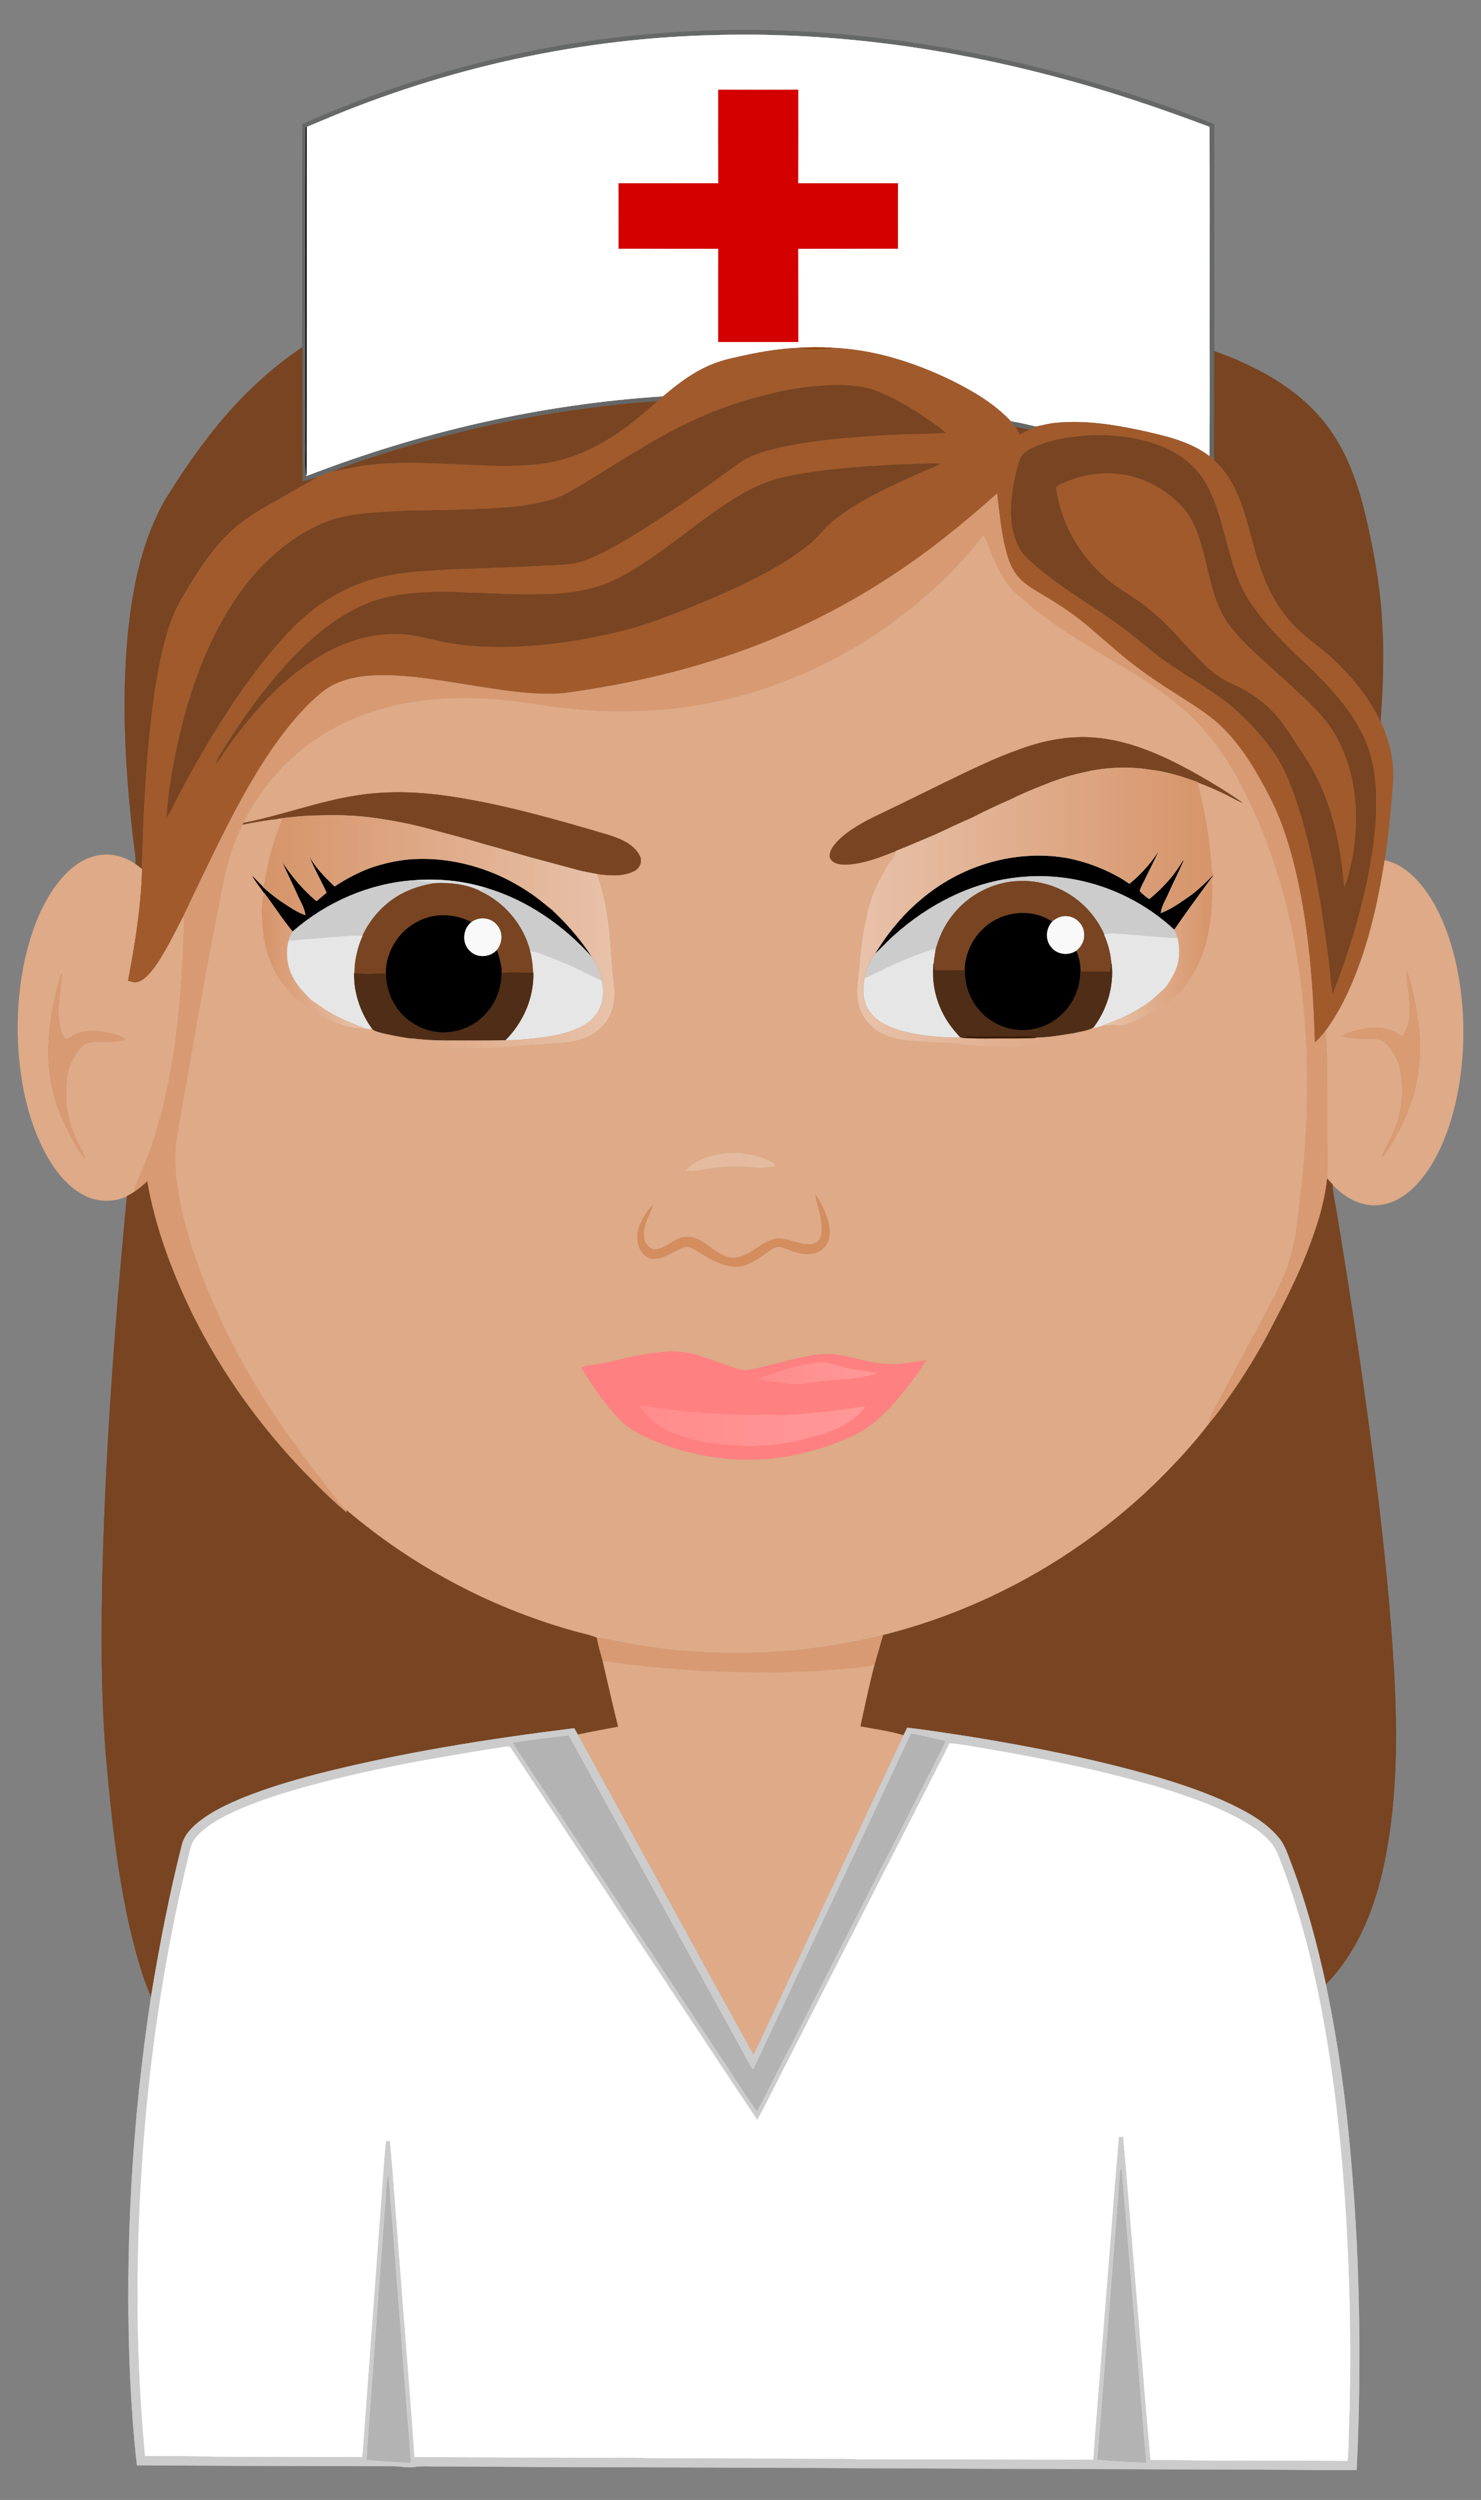 <?xml version="1.0" encoding="utf-8"?>

<!DOCTYPE svg PUBLIC "-//W3C//DTD SVG 1.1//EN" "http://www.w3.org/Graphics/SVG/1.1/DTD/svg11.dtd">
<svg version="1.1" id="Layer_1" xmlns="http://www.w3.org/2000/svg" xmlns:xlink="http://www.w3.org/1999/xlink" x="0px" y="0px"
	 viewBox="-14 -23.62 1166 1967.241" enable-background="new -14 -23.62 1166 1967.241" xml:space="preserve">
<rect x="-14" y="-23.62" width="1166" height="1967.241" fill="#808080" stroke="none"/>
<g>
	<path fill="#666767" stroke="#666767" stroke-width="0.2" d="M563.54,0h18.91c123.13,1.77,245.06,29.23,359.47,74.04
		c0.19,59.58-0.06,119.15,0.13,178.72c-0.28,28.51,0.29,57.03-0.29,85.53c-1.18-1.03-2.39-2.02-3.63-2.95
		c0.45-41.11,0.07-82.23,0.19-123.34c-0.07-45.25,0.16-90.5-0.11-135.75c-39.97-15.07-80.51-28.74-121.87-39.53
		C730.93,14.05,642.46,2,554.02,3.9C445.57,5.79,337.69,29.37,237.97,71.95c-3.5,1.53-7.06,2.92-10.59,4.39l-0.66,0.31
		c-0.29,82.78-0.03,165.57-0.11,248.35c0.26,8.38-0.66,16.82,0.63,25.14l0.03,0.8c89.78-34.82,184.77-56.56,280.91-62.75
		c-1.64,1.36-3.27,2.73-4.89,4.12c-20.91,1.01-41.72,3.61-62.46,6.44c-59.54,8.33-118.23,22.54-175.11,42.01
		c-5.71,1.9-11.37,3.93-16.91,6.26c-4.36,1.41-8.68,2.96-12.86,4.84c-3.83,1.42-7.8,2.4-11.76,3.37
		c-0.58-35.15-0.03-70.33-0.28-105.49c0.19-58.56-0.09-117.11,0.13-175.66c57.59-25.67,118-45.01,179.81-57.44
		C456.39,5.99,509.95,0.66,563.54,0z"/>
	<path fill="#FFFFFF" stroke="#FFFFFF" stroke-width="0.2" d="M237.97,71.95C337.69,29.37,445.57,5.79,554.02,3.9
		C642.46,2,730.93,14.05,816.34,36.72c41.36,10.79,81.9,24.46,121.87,39.53c0.27,45.25,0.04,90.5,0.11,135.75
		c-0.12,41.11,0.26,82.23-0.19,123.34c-15.72-11.95-35.44-16.06-54.29-20.29c-21.92-4.67-44.47-8.12-66.91-5.86
		c-5.26,0.49-10.35,1.94-15.51,2.96c-6.48-1.55-12.96-3.12-19.54-4.19c-12.87-13.75-29.31-23.46-46.02-31.79
		c-29.77-14.59-62.19-24.87-95.5-26.13c-8.22-0.56-16.47-0.48-24.69,0.04c-17.24,0.63-34.28,3.77-51.04,7.68
		c-8.98,1.89-17.81,4.7-25.94,8.99c-11.13,5.66-20.98,13.46-30.51,21.44c-96.14,6.19-191.13,27.93-280.91,62.75l-0.03-0.8
		c0.29-91.26-0.01-182.53,0.14-273.8C230.91,74.87,234.47,73.48,237.97,71.95 M551.61,47.09c-0.04,24.53-0.1,49.06,0.03,73.58
		c-26.2,0-52.41-0.03-78.61,0.02c0.12,17.09,0.06,34.19,0.03,51.29c26.19,0.11,52.38-0.06,78.58,0.09
		c-0.15,24.45-0.02,48.91-0.07,73.36c20.92,0.02,41.84,0.03,62.76,0c-0.04-24.46,0.06-48.92-0.05-73.38
		c26.2-0.12,52.39,0.03,78.59-0.07c0.01-17.09-0.13-34.19,0.07-51.29c-26.22-0.05-52.43-0.03-78.65-0.01
		c0.09-24.53,0.03-49.06,0.03-73.59C593.41,47.16,572.51,47.16,551.61,47.09z"/>
	<path fill="#D40000" stroke="#D40000" stroke-width="0.2" d="M551.61,47.09c20.9,0.07,41.8,0.07,62.71,0
		c0,24.53,0.06,49.06-0.03,73.59c26.22-0.02,52.43-0.04,78.65,0.01c-0.2,17.1-0.06,34.2-0.07,51.29c-26.2,0.1-52.39-0.05-78.59,0.07
		c0.11,24.46,0.01,48.92,0.05,73.38c-20.92,0.03-41.84,0.02-62.76,0c0.05-24.45-0.08-48.91,0.07-73.36
		c-26.2-0.15-52.39,0.02-78.58-0.09c0.03-17.1,0.09-34.2-0.03-51.29c26.2-0.05,52.41-0.02,78.61-0.02
		C551.51,96.15,551.57,71.62,551.61,47.09z"/>
	<path stroke="#000000" stroke-width="0.2" d="M226.72,76.65l0.66-0.31c-0.15,91.27,0.15,182.54-0.14,273.8
		c-1.29-8.32-0.37-16.76-0.63-25.14C226.69,242.22,226.43,159.43,226.72,76.65z"/>
	<path fill="#784421" stroke="#784421" stroke-width="0.2" d="M163.59,303.53c17.73-20.37,37.86-38.75,60.32-53.79
		c0.25,35.16-0.3,70.34,0.28,105.49c3.96-0.97,7.93-1.95,11.76-3.37c-6.85,4.28-14.1,7.86-21,12.04
		c-16.59,9.74-34.38,18.16-48.25,31.8c-15.67,14.92-26.98,33.62-37.87,52.13c-7.69,12.81-11.77,27.35-15.19,41.78
		c-4.85,21.49-7.8,43.37-9.96,65.28c-3.57,35-4.97,70.18-6.03,105.33c-1.64-1.29-3.27-2.59-4.97-3.78
		c0.53-5.67-0.85-11.25-1.44-16.85c-6.39-54.93-9.83-110.53-4.4-165.69c3.78-36.35,11.18-73.34,29.83-105.23
		C130.73,345.89,146.1,323.83,163.59,303.53z"/>
	<path fill="#A05A2C" stroke="#A05A2C" stroke-width="0.2" d="M564.63,257.76c16.76-3.91,33.8-7.05,51.04-7.68
		c8.14,1.38,16.55,1.43,24.69-0.04c33.31,1.26,65.73,11.54,95.5,26.13c16.71,8.33,33.15,18.04,46.02,31.79
		c1.27,1.43,2.47,2.93,3.6,4.49c1.24,1.82,2.4,3.7,3.58,5.57c2.39-1.18,4.78-2.39,7.19-3.55c1.7-0.82,3.41-1.61,5.17-2.32
		c5.16-1.02,10.25-2.47,15.51-2.96c22.44-2.26,44.99,1.19,66.91,5.86c18.85,4.23,38.57,8.34,54.29,20.29
		c1.24,0.93,2.45,1.92,3.63,2.95c9.95,9.05,16.93,20.95,21.33,33.59c6.67,18.35,10.11,37.71,17.06,55.98
		c5.32,14.43,13,28.15,23.6,39.38c7.15,7.95,15.93,14.12,24.17,20.85c18.33,15.59,34.65,34.07,44.97,55.99
		c6.95,15.54,11.47,32.72,9.52,49.83c-1.19,19.9-3.44,39.73-6.21,59.46c-5.81,36.54-14.17,73.1-30.14,106.66
		c-4.68,9.65-10.03,19.01-16.42,27.64c-2.59,3.38-5.55,6.45-8.55,9.48c-1.31-44.53-4.61-89.23-14.49-132.76
		c-4.98-21.17-11.26-42.26-21.42-61.58c-10.16-19.6-21.47-39.08-37.48-54.53c-11.4-11.04-25.32-18.85-38.49-27.51
		c-8.74-5.49-17.33-11.23-25.6-17.41c-13.41-9.73-25.65-20.93-38.21-31.7c-11.46-9.86-23.86-18.6-36.94-26.17
		c-7.33-4.43-15.11-8.55-20.82-15.1c-5.23-5.95-7.92-13.6-9.89-21.16c-3.69-14.54-4.95-29.54-6.85-44.38
		c-25.86,23.13-52.87,45.07-81.92,64.09c-33.28,22.01-68.93,40.44-106.12,54.88c-48.81,18.95-100.13,30.9-151.94,37.96
		c-22.96,2.15-45.86-1.7-68.49-5.19c-26-3.89-52-9.32-78.42-8.71c-15.44,0.19-31.74,3.16-44.13,12.98
		c-12.88,10.45-23.73,23.16-33.6,36.42c-21.14,28.83-37.46,60.78-53.16,92.78c-7.64,15.84-15.35,31.65-22.85,47.55
		c-3.56,7.26-7.34,14.42-11.15,21.55c-4.66,8.12-9.1,16.51-15.42,23.51c-2.64,2.86-5.69,5.64-9.54,6.69
		c-2.58,0.76-5.13-0.5-7.57-1.19c5.58-29.04,10.3-58.34,11.06-87.95c1.06-35.15,2.46-70.33,6.03-105.33
		c2.16-21.91,5.11-43.79,9.96-65.28c3.42-14.43,7.5-28.97,15.19-41.78c10.89-18.51,22.2-37.21,37.87-52.13
		c13.87-13.64,31.66-22.06,48.25-31.8c6.9-4.18,14.15-7.76,21-12.04c4.18-1.88,8.5-3.43,12.86-4.84c8.23-1.3,16.3-3.55,24.59-4.5
		c30.09-3.94,60.42-1.13,90.6-0.2c15.19,0.94,30.46,0.83,45.6-0.79c20.66-2,40.3-10.2,57.73-21.2
		c12.95-8.04,24.39-18.17,35.96-28.02c1.62-1.39,3.25-2.76,4.89-4.12c9.53-7.98,19.38-15.78,30.51-21.44
		C546.82,262.46,555.65,259.65,564.63,257.76 M589.98,286.96c-19.16,4.63-37.89,11.05-55.84,19.19
		c-35.09,15.76-66.42,38.33-99.7,57.35c-6.01,3.57-12.64,5.95-19.42,7.57c-25.2,6.15-51.29,5.63-77.02,6.81
		c-9,0.12-18.01,0.13-27.01,0.3c-21.04,1.04-42.44,1.19-62.86,6.97c-30.26,10.45-55.25,32.54-73.65,58.31
		c-24.98,35.49-39.54,77.17-48.78,119.28c-3.89,18.64-7.3,37.47-8.43,56.5c3.38-4.57,5.4-9.92,8.08-14.9
		c20.92-39.47,43.83-78.16,72.09-112.88c9.1-10.52,18.05-21.31,28.77-30.25c19.02-16.66,42.59-28.18,67.54-32.47
		c15.23-2.96,30.78-3.31,46.22-4.43c23-0.79,45.99-1.57,68.98-2.64c10.93-1.1,22.1-0.19,32.85-2.83
		c11.61-3.47,22.27-9.39,32.77-15.3c32.2-18.74,62.47-40.51,92.63-62.3c9.21-6.91,20.55-9.85,31.55-12.53
		c31.24-7.05,63.35-8.78,95.23-10.59c12.12-0.22,24.25-0.57,36.36-1.17c-1.62-1.5-3.25-2.97-5.02-4.27
		c-15.22-11.03-31.16-21.39-48.68-28.37c-10.02-4.13-20.95-4.68-31.64-4.92C626.44,279.72,607.92,282.25,589.98,286.96
		 M799.61,328.56c-4.28,2.09-9.02,4.67-10.58,9.51c-3.12,9.02-4.94,18.47-6.2,27.91c-1.67,13.91-1.07,28.83,5.71,41.4
		c3.31,6.44,9.2,10.88,14.58,15.49c20.44,17.41,44,30.56,65.57,46.44c9.06,6.52,17.5,13.84,26.19,20.83
		c22.49,17.82,49.35,29.75,69.89,50.09c9.07,8.67,17.16,18.34,24.42,28.57c7.57,10.72,12.22,23.08,16.72,35.31
		c13.76,40.37,20.42,82.72,25.93,124.89c1.36,9.67,1.82,19.46,3.4,29.1c11.2-27.97,19.91-56.94,26.47-86.35
		c4.75-22.58,8.19-45.6,7.57-68.74c-0.15-17.93-3.58-36.17-12.36-51.96c-9.82-18.6-24.33-34.13-39.22-48.75
		c-17.33-16.02-34.52-32.6-47.73-52.28c-9.9-14.41-14.18-31.6-18.7-48.23c-4.48-16.51-8.52-33.58-17.94-48.11
		c-7.95-12.55-20.69-21.43-34.45-26.61c-18.95-7.16-39.57-9.14-59.68-7.68C825.7,320.6,811.97,322.72,799.61,328.56 M696.01,341.93
		c-7.7,0.07-15.37,0.87-23.05,1.18c-23.45,1.66-47,3.64-69.97,8.85c-14.21,3.16-27.45,9.59-39.68,17.36
		c-30.69,19.2-57.28,44.52-89.38,61.53c-20.78,10.98-44.77,13.51-67.93,13.31c-17.37,0.31-34.7-1.08-52.06-1.38
		c-10.97-0.71-22-0.97-32.98-0.16c-14.25,0.61-28.61,2.4-42.11,7.18c-26.16,9.67-47.81,28.36-66.49,48.59
		c-18.42,20-34.42,42.13-48.82,65.17c-2.8,4.39-5.85,8.69-7.68,13.61c4-4.26,6.63-9.53,10.16-14.14
		c19.38-26.84,41.93-52.19,70.39-69.62c19.28-11.88,41.83-19.22,64.64-18.22c9.76,0.44,19.27,2.8,28.73,5.06
		c9.59,2.37,19.43,3.55,29.26,4.44c39.78,2.54,79.77-2.56,118.31-12.37c17.1-4.16,33.43-10.8,49.79-17.17
		c17.3-7.06,34.58-14.24,51.23-22.74c16.05-7.99,31.78-16.94,45.52-28.54c6.71-5.26,11.29-12.7,18.1-17.86
		c20.15-15.89,43.72-26.6,67-37.03c5.69-2.74,11.84-4.44,17.31-7.64C716.2,340.57,706.11,341.82,696.01,341.93z"/>
	<path fill="#92420D" stroke="#92420D" stroke-width="0.2" d="M615.67,250.08c8.22-0.52,16.47-0.6,24.69-0.04
		C632.22,251.51,623.81,251.46,615.67,250.08z"/>
	<path fill="#784421" stroke="#784421" stroke-width="0.2" d="M942.05,252.76c12.5,4.28,24.63,9.66,36.33,15.81
		c21.71,11.45,41.71,27.01,55.66,47.42c15.46,22.26,23.27,48.71,29.06,74.9c5.68,26.05,10.23,52.45,11.17,79.15
		c1.68,24.67,0.25,49.41-1.38,74.04c-10.32-21.92-26.64-40.4-44.97-55.99c-8.24-6.73-17.02-12.9-24.17-20.85
		c-10.6-11.23-18.28-24.95-23.6-39.38c-6.95-18.27-10.39-37.63-17.06-55.98c-4.4-12.64-11.38-24.54-21.33-33.59
		C942.34,309.79,941.77,281.27,942.05,252.76z"/>
	<path fill="#784421" stroke="#784421" stroke-width="0.2" d="M589.98,286.96c17.94-4.71,36.46-7.24,55.02-7.57
		c10.69,0.24,21.62,0.79,31.64,4.92c17.52,6.98,33.46,17.34,48.68,28.37c1.77,1.3,3.4,2.77,5.02,4.27
		c-12.11,0.6-24.24,0.95-36.36,1.17c-31.88,1.81-63.99,3.54-95.23,10.59c-11,2.68-22.34,5.62-31.55,12.53
		c-30.16,21.79-60.43,43.56-92.63,62.3c-10.5,5.91-21.16,11.83-32.77,15.3c-10.75,2.64-21.92,1.73-32.85,2.83
		c-22.99,1.07-45.98,1.85-68.98,2.64c-15.44,1.12-30.99,1.47-46.22,4.43c-24.95,4.29-48.52,15.81-67.54,32.47
		c-10.72,8.94-19.67,19.73-28.77,30.25c-28.26,34.72-51.17,73.41-72.09,112.88c-2.68,4.98-4.7,10.33-8.08,14.9
		c1.13-19.03,4.54-37.86,8.43-56.5c9.24-42.11,23.8-83.79,48.78-119.28c18.4-25.77,43.39-47.86,73.65-58.31
		c20.42-5.78,41.82-5.93,62.86-6.97c9-0.17,18.01-0.18,27.01-0.3c25.73-1.18,51.82-0.66,77.02-6.81c6.78-1.62,13.41-4,19.42-7.57
		c33.28-19.02,64.61-41.59,99.7-57.35C552.09,298.01,570.82,291.59,589.98,286.96z"/>
	<path fill="#784421" stroke="#784421" stroke-width="0.2" d="M440.83,298.75c20.74-2.83,41.55-5.43,62.46-6.44
		c-11.57,9.85-23.01,19.98-35.96,28.02c-17.43,11-37.07,19.2-57.73,21.2c-15.14,1.62-30.41,1.73-45.6,0.79
		c-30.18-0.93-60.51-3.74-90.6,0.2c-8.29,0.95-16.36,3.2-24.59,4.5c5.54-2.33,11.2-4.36,16.91-6.26
		C322.6,321.29,381.29,307.08,440.83,298.75z"/>
	<path fill="#656767" stroke="#656767" stroke-width="0.2" d="M781.88,307.96c6.58,1.07,13.06,2.64,19.54,4.19
		c-1.76,0.71-3.47,1.5-5.17,2.32c-3.59-0.7-7.18-1.39-10.77-2.02C784.35,310.89,783.15,309.39,781.88,307.96z"/>
	<path fill="#784320" stroke="#784320" stroke-width="0.2" d="M785.48,312.45c3.59,0.63,7.18,1.32,10.77,2.02
		c-2.41,1.16-4.8,2.37-7.19,3.55C787.88,316.15,786.72,314.27,785.48,312.45z"/>
	<path fill="#784421" stroke="#784421" stroke-width="0.2" d="M799.61,328.56c12.36-5.84,26.09-7.96,39.59-9.17
		c20.11-1.46,40.73,0.52,59.68,7.68c13.76,5.18,26.5,14.06,34.45,26.61c9.42,14.53,13.46,31.6,17.94,48.11
		c4.52,16.63,8.8,33.82,18.7,48.23c13.21,19.68,30.4,36.26,47.73,52.28c14.89,14.62,29.4,30.15,39.22,48.75
		c8.78,15.79,12.21,34.03,12.36,51.96c0.62,23.14-2.82,46.16-7.57,68.74c-6.56,29.41-15.27,58.38-26.47,86.35
		c-1.58-9.64-2.04-19.43-3.4-29.1c-5.51-42.17-12.17-84.52-25.93-124.89c-4.5-12.23-9.15-24.59-16.72-35.31
		c-7.26-10.23-15.35-19.9-24.42-28.57c-20.54-20.34-47.4-32.27-69.89-50.09c-8.69-6.99-17.13-14.31-26.19-20.83
		c-21.57-15.88-45.13-29.03-65.57-46.44c-5.38-4.61-11.27-9.05-14.58-15.49c-6.78-12.57-7.38-27.49-5.71-41.4
		c1.26-9.44,3.08-18.89,6.2-27.91C790.59,333.23,795.33,330.65,799.61,328.56 M826.98,354.97c-3.25,1.45-7.07,2.36-9.47,5.14
		c3.6,27.21,17.99,52.76,38.74,70.65c6.16,5.7,13.39,10.03,20.37,14.63c15.49,9.7,28.68,22.61,40.72,36.25
		c11.73,11.95,22.48,25.99,38.4,32.58c15.67,6.8,29.79,17.29,39.93,31.11c6.76,9.36,12.92,19.14,19.21,28.82
		c19.06,29.8,26.6,65.31,29.49,100.13c2.95-6.69,4.25-13.94,5.87-21.03c5.79-29.9,4.42-62.01-8.52-89.96
		c-7.58-17.18-21.08-30.77-34.86-43.13c-9.2-8.83-19.05-16.95-28.23-25.81c-9.47-8.19-18.3-17.2-25.75-27.28
		c-10.05-13.94-13.35-31.15-17.45-47.48c-3.78-14.86-7.22-30.61-17.26-42.71c-9.52-11.08-22.23-19.35-36.04-24.05
		C864.26,346.81,844.41,348.02,826.98,354.97z"/>
	<path fill="#784421" stroke="#784421" stroke-width="0.2" d="M696.01,341.93c10.1-0.11,20.19-1.36,30.29-0.59
		c-5.47,3.2-11.62,4.9-17.31,7.64c-23.28,10.43-46.85,21.14-67,37.03c-6.81,5.16-11.39,12.6-18.1,17.86
		c-13.74,11.6-29.47,20.55-45.52,28.54c-16.65,8.5-33.93,15.68-51.23,22.74c-16.36,6.37-32.69,13.01-49.79,17.17
		c-38.54,9.81-78.53,14.91-118.31,12.37c-9.83-0.89-19.67-2.07-29.26-4.44c-9.46-2.26-18.97-4.62-28.73-5.06
		c-22.81-1-45.36,6.34-64.64,18.22c-28.46,17.43-51.01,42.78-70.39,69.62c-3.53,4.61-6.16,9.88-10.16,14.14
		c1.83-4.92,4.88-9.22,7.68-13.61c14.4-23.04,30.4-45.17,48.82-65.17c18.68-20.23,40.33-38.92,66.49-48.59
		c13.5-4.78,27.86-6.57,42.11-7.18c10.98-0.81,22.01-0.55,32.98,0.16c17.36,0.3,34.69,1.69,52.06,1.38
		c23.16,0.2,47.15-2.33,67.93-13.31c32.1-17.01,58.69-42.33,89.38-61.53c12.23-7.77,25.47-14.2,39.68-17.36
		c22.97-5.21,46.52-7.19,69.97-8.85C680.64,342.8,688.31,342,696.01,341.93z"/>
	<path fill="#A05A2C" stroke="#A05A2C" stroke-width="0.2" d="M826.98,354.97c17.43-6.95,37.28-8.16,55.15-2.14
		c13.81,4.7,26.52,12.97,36.04,24.05c10.04,12.1,13.48,27.85,17.26,42.71c4.1,16.33,7.4,33.54,17.45,47.48
		c7.45,10.08,16.28,19.09,25.75,27.28c9.18,8.86,19.03,16.98,28.23,25.81c13.78,12.36,27.28,25.95,34.86,43.13
		c12.94,27.95,14.31,60.06,8.52,89.96c-1.62,7.09-2.92,14.34-5.87,21.03c-2.89-34.82-10.43-70.33-29.49-100.13
		c-6.29-9.68-12.45-19.46-19.21-28.82c-10.14-13.82-24.26-24.31-39.93-31.11c-15.92-6.59-26.67-20.63-38.4-32.58
		c-12.04-13.64-25.23-26.55-40.72-36.25c-6.98-4.6-14.21-8.93-20.37-14.63c-20.75-17.89-35.14-43.44-38.74-70.65
		C819.91,357.33,823.73,356.42,826.98,354.97z"/>
	<path fill="#D89A72" stroke="#D89A72" stroke-width="0.2" d="M688.98,428.94c29.05-19.02,56.06-40.96,81.92-64.09
		c1.9,14.84,3.16,29.84,6.85,44.38c1.97,7.56,4.66,15.21,9.89,21.16c5.71,6.55,13.49,10.67,20.82,15.1
		c13.08,7.57,25.48,16.31,36.94,26.17c12.56,10.77,24.8,21.97,38.21,31.7c8.27,6.18,16.86,11.92,25.6,17.41
		c13.17,8.66,27.09,16.47,38.49,27.51c16.01,15.45,27.32,34.93,37.48,54.53c10.16,19.32,16.44,40.41,21.42,61.58
		c9.88,43.53,13.18,88.23,14.49,132.76c3-3.03,5.96-6.1,8.55-9.48c1.53,13.73,1.19,27.55,1.41,41.34
		c0.15,20.18-0.03,40.37,0.31,60.55c0.02,4.76-0.07,9.53-0.43,14.29c-2.1,20.11-8.52,39.45-15.85,58.19
		c-7.61,19.35-16.97,37.94-26.63,56.34c-8.53,16.74-18.14,32.9-28.55,48.54c-7.09,10.08-13.9,20.41-22.01,29.72
		c-0.12-2.99,0.87-5.82,2.35-8.36c8.67-16.05,17.05-32.26,25.76-48.28c5.86-11.13,12.1-22.06,17.7-33.32
		c8.33-15.23,16.14-31.04,19.98-48.07c3.09-13.21,4.37-26.74,5.85-40.19c8.16-68.24,7.99-137.92-5.4-205.5
		c-7.94-39.53-20.33-78.34-38.76-114.27c-11.51-23.16-26.34-44.98-45.74-62.27c-13.71-12.33-28.94-22.88-44.81-32.22
		c-27.61-17.02-56.35-32.67-81.02-53.96c-4.74-4.25-9.93-8.09-13.82-13.19c-4.63-6.02-8.05-12.84-11.27-19.68
		c-3.11-6.46-4.99-13.44-8.36-19.78c-19.8,25.3-43.23,47.66-69.06,66.74c-61.85,46.38-138.86,72.56-216.29,71.83
		c-24.13,0.43-48.13-2.65-71.95-6.23c-41.27-6.35-84.4-6.31-124.43,6.7c-31.81,10.5-61.01,29.85-81.49,56.54
		c-7.36,9.65-14.3,19.76-19.33,30.85c-0.16,0.3-0.46,0.88-0.62,1.18c-7.53,14.63-12.32,30.48-15.46,46.59
		C148.57,736.6,137.55,801.86,125.96,867c-3.74,19.37-1.48,39.29,2.55,58.42c7.29,34.82,20.97,67.89,36.21,99.9
		c20.64,41.82,46.95,80.62,75.74,117.23c6.1,7.5,11.43,15.69,18.49,22.37c0.04,0.49,0.12,1.46,0.17,1.95
		c-12.01-9.92-23-21.01-33.85-32.15c-35.2-36.7-65.17-78.52-87.79-124.1c-16.12-33.15-29.28-68.05-35.64-104.46
		c-3.16,2.93-6.39,5.82-10.06,8.12c-0.44-4.85,2.6-8.88,4.39-13.13c14.01-31.73,21.88-65.8,26.96-100.01
		c3.76-26.23,5.82-52.68,6.94-79.14c-0.2-8.14,1.85-16.31,0.2-24.39c7.5-15.9,15.21-31.71,22.85-47.55
		c15.7-32,32.02-63.95,53.16-92.78c9.87-13.26,20.72-25.97,33.6-36.42c12.39-9.82,28.69-12.79,44.13-12.98
		c26.42-0.61,52.42,4.82,78.42,8.71c22.63,3.49,45.53,7.34,68.49,5.19c51.81-7.06,103.13-19.01,151.94-37.96
		C620.05,469.38,655.7,450.95,688.98,428.94z"/>
	<path fill="#DEAA87" stroke="#DEAA87" stroke-width="0.2" d="M691.29,464.29c25.83-19.08,49.26-41.44,69.06-66.74
		c3.37,6.34,5.25,13.32,8.36,19.78c3.22,6.84,6.64,13.66,11.27,19.68c3.89,5.1,9.08,8.94,13.82,13.19
		c24.67,21.29,53.41,36.94,81.02,53.96c15.87,9.34,31.1,19.89,44.81,32.22c19.4,17.29,34.23,39.11,45.74,62.27
		c18.43,35.93,30.82,74.74,38.76,114.27c13.39,67.58,13.56,137.26,5.4,205.5c-1.48,13.45-2.76,26.98-5.85,40.19
		c-3.84,17.03-11.65,32.84-19.98,48.07c-5.6,11.26-11.84,22.19-17.7,33.32c-8.71,16.02-17.09,32.23-25.76,48.28
		c-1.48,2.54-2.47,5.37-2.35,8.36c-10.11,13.47-21.54,25.89-33.22,38.01c-60.85,62.26-139.06,107.42-223.56,128.5
		c-65.74,16.27-134.91,18.56-201.53,6.32c-7.86-1.39-15.58-3.65-23.57-4.2c-6.76-2.93-14.13-3.92-21.13-6.15
		c-64.44-18.43-124.85-50.82-175.93-94.2c-7.06-6.68-12.39-14.87-18.49-22.37c-28.79-36.61-55.1-75.41-75.74-117.23
		c-15.24-32.01-28.92-65.08-36.21-99.9c-4.03-19.13-6.29-39.05-2.55-58.42c11.59-65.14,22.61-130.4,35.76-195.25
		c3.14-16.11,7.93-31.96,15.46-46.59c9.14-1.8,18.33-3.42,27.59-4.43c0.81-0.03,2.43-0.09,3.24-0.12
		c-3.45,9.56-7.08,19.08-9.47,28.97c-2.26,8.18-3.25,16.64-5.34,24.86c-2.9-2.67-5.48-5.66-8.34-8.36c2.78,4.59,6.2,8.74,9.22,13.17
		c-2.9,8.36-2.09,17.33-1.56,25.99c1.11,15.43,5.63,30.88,14.69,43.57c2.15,2.89,4.5,5.63,6.78,8.42
		c6.22,8.01,15.37,12.82,24.03,17.71c7.73,3.92,15.42,8.47,24.1,9.88c3.61,0.65,7.29,0.62,10.95,0.8c2.1,0.29,4.2,0.58,6.32,0.83
		c2.99,1.84,6.49,2.5,9.86,3.32c6.95,1.54,13.96,2.83,21.02,3.84c-0.63,0.28-1.88,0.83-2.51,1.1c4.32,0.87,8.7,1.31,13.05,1.9
		c4.1,5.17,11.41,3.88,17.21,4.48c10.65,1.07,21.31-0.26,31.98-0.03c9.04-0.33,18.1-0.89,27.1-1.84
		c12.4-1.49,24.96-1.06,37.33-2.88c9.7-1.51,19.35-5.48,26.21-12.7c7.36-8.05,10.16-19.53,8.91-30.22
		c-1.8-13.75-2.3-27.62-3.64-41.42c-1.38-16.28-4.46-32.46-9.89-47.89c9.57,1.2,19.98,2.2,28.93-2.16c4.58-2.04,7.15-7.74,4.6-12.31
		c-4.53-8.82-14.46-12.93-23.39-15.87c-41.5-12.33-83.29-24.31-126.18-30.76c-23.75-3.48-48.03-4.47-71.82-0.86
		c-30.73,4.58-59.94,15.84-90.36,21.83c5.03-11.09,11.97-21.2,19.33-30.85c20.48-26.69,49.68-46.04,81.49-56.54
		c40.03-13.01,83.16-13.05,124.43-6.7c23.82,3.58,47.82,6.66,71.95,6.23C552.43,536.85,629.44,510.67,691.29,464.29 M786.83,566.78
		c-13.87,4.94-27.26,11.12-40.56,17.41c-22.75,10.85-45.22,22.26-67.99,33.06c-12.12,5.9-24.55,12.17-33.85,22.18
		c-2.82,3.28-5.96,7.49-4.9,12.07c2.11,4.63,7.98,5.18,12.46,5.23c13.73-0.51,26.67-5.79,39.34-10.67
		c-1.01,6.75-7.82,10.43-9.39,16.98c-1.69,1.73-2.7,3.98-3.78,6.12c-4.28,9-8.31,18.31-9.76,28.24
		c-3.57,14.6-5.06,29.61-6.28,44.56c-0.93,8.51-2.47,17.3,0.14,25.69c2.02,8.42,7.74,15.59,14.99,20.19
		c12.1,7.64,26.89,7.74,40.7,8.49c8.27,0.85,16.66,0.19,24.84,1.87c16.65,2.1,33.47,1.9,50.23,1.74c7.23-0.61,14.72-0.57,21.53-3.42
		c0.58-1.01,1.18-2,1.79-2.98c5.36-0.77,11.01-0.94,15.88-3.56c-0.62-0.07-1.86-0.2-2.47-0.27
		c5.66-1.62,11.94-1.99,17.11-4.85l-0.46,0.64c2.78-0.69,5.57-1.43,8.3-2.33c3.71,0.92,7.44-1.01,11.16-0.02
		c4.1,1.08,8-1.18,11.72-2.61c10.01-4.64,19.98-9.54,29-15.97c4.66-3.59,9.87-7.09,12.5-12.54
		c14.29-17.67,19.73-40.76,21.07-63.02c-0.05-7.13,1.47-14.43-0.58-21.41c0.55-0.83,1.06-1.68,1.55-2.55
		c0.11-0.09,0.32-0.28,0.42-0.37c-1.63-1.88-1.52-4.41-1.67-6.73c-1.28-22.31-5.5-44.33-10.88-65.98
		c7.13,2.68,14.13,5.73,21.01,9.03c4.71,2.24,9.15,5.04,14.02,6.94c-12.48-8.78-25.64-16.63-38.95-24.09
		c-23.91-13.15-49.58-24.69-77.09-26.98C827.16,555.15,806.24,559.35,786.83,566.78 M542.87,886.95
		c-6.13,2.31-12.48,5.07-16.58,10.41c1.99,0.58,4.09,0.82,6.15,0.4c14.53-2.4,29.32-4.64,44.07-2.95
		c6.69,0.9,13.4,0.14,20.07-0.48c-0.9-2.36-2.93-3.86-5.25-4.67C576.24,882.9,558.58,881.65,542.87,886.95 M627.95,916.8
		c2,10.42,6.59,20.86,4.5,31.65c-0.58,3.59-3.36,6.54-7.01,7.03c-9.79,1.54-18.63-5.43-28.4-4.31c-6.72,1.15-12.21,5.51-17.83,9.05
		c-5.83,3.85-12.88,7.19-20.03,5.49c-10.04-2.84-16.81-11.8-26.58-15.2c-4.76-1.61-10.01-0.76-14.32,1.68
		c-5.62,2.65-10.68,7.31-17.16,7.5c-5.24-0.9-8.64-6.56-8.29-11.66c-0.35-8.5,4.53-15.73,7.39-23.36
		c-4.4,3.69-7.1,8.88-9.64,13.94c-3.25,6.73-3.94,15.16,0,21.78c2.32,4.38,7.36,7.3,12.36,6.45c7.63-1.28,13.95-6.14,21.03-8.92
		c3.68-1.73,7.32,0.88,10.45,2.6c9.14,5.54,18.59,11.71,29.54,12.54c8.15,0.66,15.39-3.93,21.85-8.31
		c3.8-2.55,7.28-5.86,11.77-7.18c3.33-0.54,6.48,1.21,9.57,2.22c5.63,2.22,11.7,3.99,17.82,3.16
		c6.76-0.76,12.82-6.3,13.82-13.09c1.03-6.38-0.63-12.83-2.98-18.73C633.71,926.1,631.47,921.02,627.95,916.8 M489.89,1042.85
		c-13.38,2.3-26.37,6.63-39.91,8c-2.2,0.17-4.23,1.05-6.15,2.06c8.89,13.91,18.04,27.8,29.45,39.81
		c6.08,6.24,13.49,11.03,21.46,14.51c19,8.76,39.47,14.18,60.23,16.57c35.4,4.26,71.52-3.3,103.68-18.2
		c11.04-5.25,20.22-13.6,28.58-22.38c10.29-11.25,19.55-23.44,27.68-36.34c-9.95,1.33-19.87,3.65-29.97,3
		c-12.94-0.42-25.19-4.98-37.85-7.09c-7.57-1.32-15.34-0.91-22.86,0.5c-15.92,2.67-31.32,7.68-47.1,10.95
		c-4.07,1.01-8.27,0.24-12.14-1.16c-10.44-3.62-20.86-7.35-31.41-10.66C519.32,1038.26,504.25,1040.27,489.89,1042.85z"/>
	<path fill="#784421" stroke="#784421" stroke-width="0.2" d="M786.83,566.78c19.41-7.43,40.33-11.63,61.15-9.91
		c27.51,2.29,53.18,13.83,77.09,26.98c13.31,7.46,26.47,15.31,38.95,24.09c-4.87-1.9-9.31-4.7-14.02-6.94
		c-6.88-3.3-13.88-6.35-21.01-9.03c-12.19-4.5-24.73-8.41-37.68-9.86c-17.83-2.84-36.24-1.83-53.75,2.49
		c-10.54,2.33-20.79,5.85-30.78,9.91c-8.56,3.41-17.08,6.96-25.35,11.06c-9.95,4.47-19.94,8.92-29.57,14.05
		c-9.78,4.17-19.35,8.8-28.99,13.26c-10.52,4.39-20.94,9.01-31.54,13.18c-12.67,4.88-25.61,10.16-39.34,10.67
		c-4.48-0.05-10.35-0.6-12.46-5.23c-1.06-4.58,2.08-8.79,4.9-12.07c9.3-10.01,21.73-16.28,33.85-22.18
		c22.77-10.8,45.24-22.21,67.99-33.06C759.57,577.9,772.96,571.72,786.83,566.78z"/>
	<path fill="#784421" stroke="#784421" stroke-width="0.2" d="M268.16,602.15c23.79-3.61,48.07-2.62,71.82,0.86
		c42.89,6.45,84.68,18.43,126.18,30.76c8.93,2.94,18.86,7.05,23.39,15.87c2.55,4.57-0.02,10.27-4.6,12.31
		c-8.95,4.36-19.36,3.36-28.93,2.16c-4.3-0.62-8.53-1.58-12.79-2.42c-13.61-3.66-27.23-7.3-40.84-10.96
		c-11.72-3.36-23.41-6.85-35.18-10c-11.92-3.64-23.97-6.86-36.02-10.03c-13.12-3.74-26.44-6.82-39.91-8.97
		c-17.95-3.31-36.29-4.35-54.52-3.59c-10.71,0.02-21.37,1.3-31.99,2.59c-9.26,1.01-18.45,2.63-27.59,4.43
		c0.16-0.3,0.46-0.88,0.62-1.18C208.22,617.99,237.43,606.73,268.16,602.15z"/>
	<path stroke="#000000" stroke-width="0.2" d="M875.17,671.78c9.32-7.55,17.27-16.64,23.74-26.73
		c-3.5,7.38-7.26,14.64-10.78,22.01c-1.61,3.5-3.81,6.79-4.78,10.55c2.28,2.3,4.78,4.42,7.52,6.17
		c10.51-8.55,19.82-18.85,26.63-30.61l0.4,0.54c-3.68,8.59-7.96,16.9-11.77,25.43c-2.18,5.17-5.5,9.99-6.18,15.67
		c8.01-2.97,15.01-8.08,22.01-12.89c7.04-4.86,12.96-11.04,19.16-16.87c-0.49,0.87-1,1.72-1.55,2.55
		c-9.81,13.4-19.64,26.79-29.06,40.46c-21.64-20.19-49.11-34.08-78.2-39.53c-32.53-6.25-66.88-1.3-96.63,13.16
		c-16.97,8.09-32.64,18.84-46.55,31.47c-4.97,4.47-9.44,9.45-14.32,14.01c1.88-3.44,4.15-6.63,6.34-9.87
		c5.04-7.42,10.75-14.37,16.85-20.93c9.28-9.59,19.55-18.27,30.94-25.25c8.66-5.34,17.87-9.78,27.46-13.19
		c17.42-6.27,36.1-9.11,54.59-8.11c4.95,0.22,9.88,0.88,14.78,1.62c15.74,3.06,30.91,8.81,44.61,17.15
		C871.99,669.63,873.56,670.71,875.17,671.78z"/>
	<path fill="#DEAA87" stroke="#DEAA87" stroke-width="0.2" d="M60.89,650.04c10.89-2.88,22.69,0,31.79,6.4
		c1.7,1.19,3.33,2.49,4.97,3.78c-0.76,29.61-5.48,58.91-11.06,87.95c2.44,0.69,4.99,1.95,7.57,1.19c3.85-1.05,6.9-3.83,9.54-6.69
		c6.32-7,10.76-15.39,15.42-23.51c3.81-7.13,7.59-14.29,11.15-21.55c1.65,8.08-0.4,16.25-0.2,24.39
		c-1.12,26.46-3.18,52.91-6.94,79.14c-5.08,34.21-12.95,68.28-26.96,100.01c-1.79,4.25-4.83,8.28-4.39,13.13
		c-1.88,1.22-3.82,2.36-5.85,3.36c-10.79,5.1-23.9,4.67-34.35-1.09c-12.5-6.78-21.62-18.39-28.55-30.55
		C6.76,856.67,0.89,822.69,0,789.49v-8.97c0.4-16.98,2.23-33.94,5.99-50.51c4.78-20.57,12.22-40.97,24.98-58
		C38.62,662.15,48.47,653.08,60.89,650.04 M29.07,762.07c-2.78,12.12-4.44,24.5-4.96,36.92c-0.82,21.55,3.57,43.35,13.18,62.69
		c4.53,9.19,8.95,18.7,15.74,26.47c-2.18-6.81-6.37-12.72-8.8-19.43c-6.54-15.42-7.95-32.79-4.68-49.17
		c1.04-4.74,3.48-8.99,5.85-13.15c2.47-4.08,5.69-8.32,10.55-9.52c9.41-2.17,19.51,0.92,28.64-2.82c-5.04-3.39-11.1-4.58-16.97-5.62
		c-5.91-0.84-12.02-1.03-17.87,0.29c-4.27,0.9-7.69,3.78-11.7,5.31c-2.89-1.77-3.72-5.39-4.64-8.42
		c-3.37-14.49,0.36-29.25,1.48-43.76C31.91,748.25,30.63,755.24,29.07,762.07z"/>
	<path stroke="#000000" stroke-width="0.2" d="M243.07,678.8c-4.5-9.78-9.96-19.13-13.89-29.15c5.12,9.32,12.63,16.92,20.24,24.23
		c8.8-5.77,18.1-10.78,27.97-14.48c10.29-3.52,20.96-6.01,31.82-6.87c20.97-1.54,42.21,2.05,61.82,9.54
		c10.93,4.11,21.31,9.62,31.04,16.07c6.52,4.21,12.42,9.26,18.47,14.09c11.13,10.37,21.2,21.85,29.75,34.45
		c0.66,1.03,1.3,2.08,1.95,3.14c-22.48-25.19-51.31-45.23-83.86-54.82c-18-5.46-37.03-7.39-55.78-5.97
		c-35.37,2.25-69.62,17.09-96.2,40.42c-8.08-9.56-14.74-20.24-22.32-30.2c-3.02-4.43-6.44-8.58-9.22-13.17
		c2.86,2.7,5.44,5.69,8.34,8.36c6.22,5.71,13.03,10.75,20.17,15.23c4.14,2.59,8.3,5.31,13.04,6.69c-0.85-5.89-4.21-10.93-6.52-16.3
		c-3.89-8.71-8.24-17.21-12-25.98c7.62,11.64,16.56,22.44,27.29,31.35C237.79,683.2,240.42,680.99,243.07,678.8z"/>
	<path fill="#DEAA87" stroke="#DEAA87" stroke-width="0.2" d="M1046.06,760.03c15.97-33.56,24.33-70.12,30.14-106.66
		c10.08,2.12,18.67,8.47,25.56,15.9c11.02,11.99,18.41,26.81,23.87,42.04c8.15,23.16,11.73,47.73,12.37,72.21v9.95
		c-0.64,24.99-4.32,50.09-12.85,73.67c-5.47,14.94-12.87,29.5-23.82,41.2c-7.77,8.38-17.99,15.09-29.58,16.25
		c-14.09,1.52-27.39-6.13-36.7-16.17c-1.42-1.5-2.76-3.05-4.12-4.57c0.36-4.76,0.45-9.53,0.43-14.29
		c-0.34-20.18-0.16-40.37-0.31-60.55c-0.22-13.79,0.12-27.61-1.41-41.34C1036.03,779.04,1041.38,769.68,1046.06,760.03
		 M1093.14,739.86c0.1,7.41,1.98,14.65,2.24,22.06c0.8,10.09,1.3,21.58-5.34,29.97c-3.63-2.18-7.33-4.36-11.42-5.51
		c-7.45-2.23-15.41-1.3-22.84,0.47c-4.5,1.19-9.23,2.16-13.07,4.94c7.59,2.01,15.51,2.03,23.31,2.05
		c3.33,0.05,7.01,0.19,9.71,2.44c5.85,4.51,9.13,11.45,11.91,18.11c4.25,17.17,2.86,35.76-4.15,52.04
		c-2.65,7.12-7.11,13.43-9.48,20.67c3.33-3.5,5.77-7.68,8.22-11.81c7.38-12.19,13.25-25.33,17.02-39.08
		c6.72-23.7,5.46-48.92,0.39-72.8C1097.87,755.47,1096.49,747.33,1093.14,739.86z"/>
	<path fill="#CCCCCC" stroke="#CCCCCC" stroke-width="0.2" d="M735.68,681.69c29.75-14.46,64.1-19.41,96.63-13.16
		c29.09,5.45,56.56,19.34,78.2,39.53c1.12,2.14,2.03,4.4,2.72,6.73c-13.1-0.68-26.15-2.12-39.24-3.04
		c-6.2-0.38-12.52-1.66-18.64,0.02c-6.33-14.32-17.48-26.46-31.3-33.84c-10.68-5.76-22.88-8.62-35.01-8.21
		c-20.66,0.34-40.7,10.77-53.26,27.08c-6.59,8.29-10.94,18.14-13.53,28.36c0.04-0.56,0.12-1.69,0.17-2.25
		c-13.68,4.09-26.89,9.62-39.78,15.71c-5.25,2.58-10.36,5.52-15.95,7.34c1.27-6.78,4.09-13.21,8.12-18.79
		c4.88-4.56,9.35-9.54,14.32-14.01C703.04,700.53,718.71,689.78,735.68,681.69z"/>
	<path fill="#CCCCCC" stroke="#CCCCCC" stroke-width="0.2" d="M216.4,709.45c26.58-23.33,60.83-38.17,96.2-40.42
		c5.26,1.38,10.76,1.1,16.04,2.34c-14.28,2.08-28.28,7.48-39.13,17.19c-7.68,6.65-13.86,14.98-18.13,24.19
		c-7.48-0.43-14.94,0.51-22.39,1c-11.99,1.11-24.02,1.72-35.98,3.16C213.81,714.29,214.89,711.74,216.4,709.45z"/>
	<path fill="#DCDDDE" stroke="#DCDDDE" stroke-width="0.2" d="M312.6,669.03c18.75-1.42,37.78,0.51,55.78,5.97
		c-1.58,0.77-3.15,1.55-4.71,2.33c-10.91-5.13-23.1-6.49-35.03-5.96C323.36,670.13,317.86,670.41,312.6,669.03z"/>
	<path fill="#784421" stroke="#784421" stroke-width="0.2" d="M735.78,696.8c12.56-16.31,32.6-26.74,53.26-27.08
		c12.13-0.41,24.33,2.45,35.01,8.21c13.82,7.38,24.97,19.52,31.3,33.84c3.19,7.25,5.29,15.03,5.82,22.95
		c-0.39,2.07-0.87,4.13-1.32,6.2c-7.72,0.1-15.45-0.19-23.17,0.04c-0.13-5.64-1.05-11.32-3.45-16.47c3.75-3.01,6.48-7.55,6.24-12.5
		c0.14-7.01-5.48-13.56-12.44-14.44c-4.63-0.8-9.25,1.13-12.64,4.21c-16.6-11.28-40.7-8.15-54.72,5.92
		c-7.98,7.61-12.83,18.17-14.01,29.09c-0.19,1.04-0.38,2.09-0.56,3.14c-7.7-0.06-15.39,0.11-23.08,0.02
		c-0.37-1.74-0.75-3.47-1.04-5.21c0.18-3.22,0.76-6.39,1.27-9.56C724.84,714.94,729.19,705.09,735.78,696.8z"/>
	<path fill="#784421" stroke="#784421" stroke-width="0.2" d="M328.64,671.37c11.93-0.53,24.12,0.83,35.03,5.96
		c19.55,8.72,34.61,26.63,39.89,47.38c1.38,5.63,2.14,11.42,2.29,17.22c-8.28-0.18-16.57-0.42-24.85-0.03
		c-0.27-6.2-1.9-12.23-3.87-18.09c4.43-5.41,4.9-13.78,0.27-19.22c-4.68-6.19-14.1-7.09-20.23-2.55
		c-11.77-5.9-26.01-7.38-38.32-2.22c-17.08,6.53-29.09,24.07-28.99,42.36c-8.32,0.61-16.7,0.96-25,0.08
		c0.11-10.15,2.33-20.26,6.52-29.51c4.27-9.21,10.45-17.54,18.13-24.19C300.36,678.85,314.36,673.45,328.64,671.37z"/>
	<path fill="#CCCCCC" stroke="#CCCCCC" stroke-width="0.2" d="M368.38,675c32.55,9.59,61.38,29.63,83.86,54.82
		c3.7,5.57,6.32,11.84,7.65,18.4c-9.82-4.5-19.27-9.79-29.32-13.8c-8.88-3.53-17.63-7.66-27.01-9.71
		c-5.28-20.75-20.34-38.66-39.89-47.38C365.23,676.55,366.8,675.77,368.38,675z"/>
	<path stroke="#000000" stroke-width="0.2" d="M759.67,707.68c14.02-14.07,38.12-17.2,54.72-5.92c-4.9,5.33-5.56,14.06-0.83,19.71
		c4.49,6.01,13.52,7.14,19.67,3.02c2.4,5.15,3.32,10.83,3.45,16.47c-0.17,11.51-4.41,23-12.33,31.42
		c-8.38,9.32-20.8,14.87-33.35,14.67c-13.52,0.18-26.77-6.4-35.16-16.93c-7.7-9.23-10.96-21.47-10.18-33.35
		C746.84,725.85,751.69,715.29,759.67,707.68z"/>
	<path stroke="#000000" stroke-width="0.2" d="M318.85,699.82c12.31-5.16,26.55-3.68,38.32,2.22c-6.91,5.44-7.66,16.87-0.97,22.77
		c5.71,5.67,15.65,4.89,20.93-1c1.97,5.86,3.6,11.89,3.87,18.09c-0.06,12.12-4.55,24.33-13.13,33c-8.2,8.65-19.93,13.79-31.84,13.98
		c-11.38,0.26-22.66-4.23-31.09-11.81c-9.68-8.78-15.36-21.8-15.08-34.89C289.76,723.89,301.77,706.35,318.85,699.82z"/>
	<path fill="#F9F9F9" stroke="#F9F9F9" stroke-width="0.2" d="M814.39,701.76c3.39-3.08,8.01-5.01,12.64-4.21
		c6.96,0.88,12.58,7.43,12.44,14.44c0.24,4.95-2.49,9.49-6.24,12.5c-6.15,4.12-15.18,2.99-19.67-3.02
		C808.83,715.82,809.49,707.09,814.39,701.76z"/>
	<path fill="#F9F9F9" stroke="#F9F9F9" stroke-width="0.2" d="M357.17,702.04c6.13-4.54,15.55-3.64,20.23,2.55
		c4.63,5.44,4.16,13.81-0.27,19.22c-5.28,5.89-15.22,6.67-20.93,1C349.51,718.91,350.26,707.48,357.17,702.04z"/>
	<path fill="#E6E6E6" stroke="#E6E6E6" stroke-width="0.2" d="M855.35,711.77c6.12-1.68,12.44-0.4,18.64-0.02
		c13.09,0.92,26.14,2.36,39.24,3.04c1.26,5.28,1.61,10.79,0.82,16.18c-1.09,8.38-5.52,15.8-10.39,22.52
		c-5.5,4.95-10.68,10.31-17,14.24c-9.84,6.66-20.81,11.44-31.96,15.44c-2.73,0.9-5.52,1.64-8.3,2.33l0.46-0.64
		c10.73-14.2,16.21-32.37,14.31-50.14C860.64,726.8,858.54,719.02,855.35,711.77z"/>
	<path fill="#E6E6E6" stroke="#E6E6E6" stroke-width="0.2" d="M248.99,713.75c7.45-0.49,14.91-1.43,22.39-1
		c-4.19,9.25-6.41,19.36-6.52,29.51c-0.32,15.84,5.17,31.49,14.53,44.19c-2.12-0.25-4.22-0.54-6.32-0.83
		c-8.84-3.55-17.79-6.93-26.06-11.69c-5.58-2.97-10.52-6.95-15.8-10.4c-5.48-5.52-11.19-11.05-14.67-18.13
		c-4.66-8.65-5.73-18.95-3.53-28.49C224.97,715.47,237,714.86,248.99,713.75z"/>
	<path fill="#E6E6E6" stroke="#E6E6E6" stroke-width="0.2" d="M682.64,738.62c12.89-6.09,26.1-11.62,39.78-15.71
		c-0.05,0.56-0.13,1.69-0.17,2.25c-0.51,3.17-1.09,6.34-1.27,9.56c-1.8,16.97,3.04,34.47,13.04,48.27c2.49,3.46,5.33,6.65,8.16,9.85
		c-15.17,0.23-30.45-1.25-45.19-4.88c-10.07-2.84-20.8-7.08-26.8-16.16c-5.13-7.52-5.33-17.21-3.5-25.84
		C672.28,744.14,677.39,741.2,682.64,738.62z"/>
	<path fill="#E6E6E6" stroke="#E6E6E6" stroke-width="0.2" d="M403.56,724.71c9.38,2.05,18.13,6.18,27.01,9.71
		c10.05,4.01,19.5,9.3,29.32,13.8c1.47,6.98,1.48,14.51-1.48,21.13c-2.89,7.01-8.95,12.2-15.69,15.41
		c-15.18,7.43-32.36,8.37-48.89,10.01c-3.36,0.1-6.71,0.18-10.06,0.23c13.97-13.88,22.58-33.24,22.08-53.07
		C405.7,736.13,404.94,730.34,403.56,724.71z"/>
	<path fill="#502D16" stroke="#502D16" stroke-width="0.2" d="M720.98,734.72c0.29,1.74,0.67,3.47,1.04,5.21
		c7.69,0.09,15.38-0.08,23.08-0.02c0.18-1.05,0.37-2.1,0.56-3.14c-0.78,11.88,2.48,24.12,10.18,33.35
		c8.39,10.53,21.64,17.11,35.16,16.93c12.55,0.2,24.97-5.35,33.35-14.67c7.92-8.42,12.16-19.91,12.33-31.42
		c7.72-0.23,15.45,0.06,23.17-0.04c0.45-2.07,0.93-4.13,1.32-6.2c1.9,17.77-3.58,35.94-14.31,50.14
		c-5.17,2.86-11.45,3.23-17.11,4.85c-9.09,1.51-18.21,3.07-27.44,3.23c-7.01-1.68-14.21-0.68-21.31-0.81c-10-0.02-20,0.09-30-0.22
		c-2.72-0.1-5.43,0.31-8.04,1.02l-0.78-0.09c-2.83-3.2-5.67-6.39-8.16-9.85C724.02,769.19,719.18,751.69,720.98,734.72z"/>
	<path fill="#D89B72" stroke="#D89B72" stroke-width="0.2" d="M1093.14,739.86c3.35,7.47,4.73,15.61,6.5,23.55
		c5.07,23.88,6.33,49.1-0.39,72.8c-3.77,13.75-9.64,26.89-17.02,39.08c-2.45,4.13-4.89,8.31-8.22,11.81
		c2.37-7.24,6.83-13.55,9.48-20.67c7.01-16.28,8.4-34.87,4.15-52.04c-2.78-6.66-6.06-13.6-11.91-18.11
		c-2.7-2.25-6.38-2.39-9.71-2.44c-7.8-0.02-15.72-0.04-23.31-2.05c3.84-2.78,8.57-3.75,13.07-4.94
		c7.43-1.77,15.39-2.7,22.84-0.47c4.09,1.15,7.79,3.33,11.42,5.51c6.64-8.39,6.14-19.88,5.34-29.97
		C1095.12,754.51,1093.24,747.27,1093.14,739.86z"/>
	<path fill="#D89A72" stroke="#D89A72" stroke-width="0.2" d="M29.07,762.07c1.56-6.83,2.84-13.82,5.82-20.21
		c-1.12,14.51-4.85,29.27-1.48,43.76c0.92,3.03,1.75,6.65,4.64,8.42c4.01-1.53,7.43-4.41,11.7-5.31c5.85-1.32,11.96-1.13,17.87-0.29
		c5.87,1.04,11.93,2.23,16.97,5.62c-9.13,3.74-19.23,0.65-28.64,2.82c-4.86,1.2-8.08,5.44-10.55,9.52
		c-2.37,4.16-4.81,8.41-5.85,13.15c-3.27,16.38-1.86,33.75,4.68,49.17c2.43,6.71,6.62,12.62,8.8,19.43
		c-6.79-7.77-11.21-17.28-15.74-26.47c-9.61-19.34-14-41.14-13.18-62.69C24.63,786.57,26.29,774.19,29.07,762.07z"/>
	<path fill="#502D16" stroke="#502D16" stroke-width="0.2" d="M264.86,742.26c8.3,0.88,16.68,0.53,25-0.08
		c-0.28,13.09,5.4,26.11,15.08,34.89c8.43,7.58,19.71,12.07,31.09,11.81c11.91-0.19,23.64-5.33,31.84-13.98
		c8.58-8.67,13.07-20.88,13.13-33c8.28-0.39,16.57-0.15,24.85,0.03c0.5,19.83-8.11,39.19-22.08,53.07
		c-15.59,0.35-31.18,0.33-46.77,0.22c-8.94,0.01-17.86-0.57-26.73-1.61c-7.06-1.01-14.07-2.3-21.02-3.84
		c-3.37-0.82-6.87-1.48-9.86-3.32C270.03,773.75,264.54,758.1,264.86,742.26z"/>
	<g>
		<linearGradient id="SVGID_1_" gradientUnits="userSpaceOnUse" x1="854.7" y1="725.516" x2="940.645" y2="725.516">
			<stop  offset="0" style="stop-color:#E8C2AA"/>
			<stop  offset="1" style="stop-color:#D69469"/>
		</linearGradient>
		<path fill="url(#SVGID_1_)" stroke="#E2B496" stroke-width="0.2" d="M910.51,708.06c1.12,2.14,2.03,4.4,2.72,6.73
			c1.26,5.28,1.61,10.79,0.82,16.18c-1.09,8.38-5.52,15.8-10.39,22.52c-5.5,4.95-10.68,10.31-17,14.24
			c-9.84,6.66-20.81,11.44-31.96,15.44c3.71,0.92,7.44-1.01,11.16-0.02c4.1,1.08,8-1.18,11.72-2.61
			c10.01-4.64,19.98-9.54,29-15.97c4.66-3.59,9.87-7.09,12.5-12.54c14.29-17.67,19.73-40.76,21.07-63.02
			c-0.05-7.13,1.47-14.43-0.58-21.41C929.76,681,919.93,694.39,910.51,708.06z"/>
		<linearGradient id="SVGID_2_" gradientUnits="userSpaceOnUse" x1="660.814" y1="690.271" x2="941.54" y2="690.271">
			<stop  offset="0" style="stop-color:#E8C2AA"/>
			<stop  offset="1" style="stop-color:#D69469"/>
		</linearGradient>
		<path fill="url(#SVGID_2_)" stroke="#E2B496" stroke-width="0.2" d="M939.87,657.95c-1.28-22.31-5.5-44.33-10.88-65.98
			c-12.19-4.5-24.73-8.41-37.68-9.86c-17.83-2.84-36.24-1.83-53.75,2.49c-10.54,2.33-20.79,5.85-30.78,9.91
			c-8.56,3.41-17.08,6.96-25.35,11.06c-9.95,4.47-19.94,8.92-29.57,14.05c-9.78,4.17-19.35,8.8-28.99,13.26
			c-10.52,4.39-20.94,9.01-31.54,13.18c-1.01,6.75-7.82,10.43-9.39,16.98c-1.69,1.73-2.7,3.98-3.78,6.12
			c-4.28,9-8.31,18.31-9.76,28.24c-3.57,14.6-5.06,29.61-6.28,44.56c-0.93,8.51-2.47,17.3,0.14,25.69
			c2.02,8.42,7.74,15.59,14.99,20.19c12.1,7.64,26.89,7.74,40.7,8.49c8.27,0.85,16.66,0.19,24.84,1.87
			c16.65,2.1,33.47,1.9,50.23,1.74c7.23-0.61,14.72-0.57,21.53-3.42c0.58-1.01,1.18-2,1.79-2.98
			c5.36-0.77,11.01-0.94,15.88-3.56c-0.62-0.07-1.86-0.2-2.47-0.27c-9.09,1.51-18.21,3.07-27.44,3.23
			c-0.83,0.06-2.5,0.17-3.33,0.23c-6.32,0.38-12.65,0.27-18.98,0.32c-12.34-0.15-24.74,0.45-37.04-0.56l-0.78-0.09
			c-15.17,0.23-30.45-1.25-45.19-4.88c-10.07-2.84-20.8-7.08-26.8-16.16c-5.13-7.52-5.33-17.21-3.5-25.84
			c1.27-6.78,4.09-13.21,8.12-18.79c1.88-3.44,4.15-6.63,6.34-9.87c5.04-7.42,10.75-14.37,16.85-20.93
			c9.28-9.59,19.55-18.27,30.94-25.25c8.66-5.34,17.87-9.78,27.46-13.19c17.42-6.27,36.1-9.11,54.59-8.11
			c4.95,0.22,9.88,0.88,14.78,1.62c15.74,3.06,30.91,8.81,44.61,17.15c1.61,1.04,3.18,2.12,4.79,3.19
			c9.32-7.55,17.27-16.64,23.74-26.73c-3.5,7.38-7.26,14.64-10.78,22.01c-1.61,3.5-3.81,6.79-4.78,10.55
			c2.28,2.3,4.78,4.42,7.52,6.17c10.51-8.55,19.82-18.85,26.63-30.61l0.4,0.54c-3.68,8.59-7.96,16.9-11.77,25.43
			c-2.18,5.17-5.5,9.99-6.18,15.67c8.01-2.97,15.01-8.08,22.01-12.89c7.04-4.86,12.96-11.04,19.16-16.87
			c0.11-0.09,0.32-0.28,0.42-0.37C939.91,662.8,940.02,660.27,939.87,657.95z"/>
	</g>
	<path fill="#3B1902" stroke="#3B1902" stroke-width="0.2" d="M742.96,792.93c2.61-0.71,5.32-1.12,8.04-1.02c10,0.31,20,0.2,30,0.22
		c7.1,0.13,14.3-0.87,21.31,0.81c-0.83,0.06-2.5,0.17-3.33,0.23c-6.32,0.38-12.65,0.27-18.98,0.32
		C767.66,793.34,755.26,793.94,742.96,792.93z"/>
	<g>
		<linearGradient id="SVGID_3_" gradientUnits="userSpaceOnUse" x1="193.2" y1="709.708" x2="469.838" y2="709.708">
			<stop  offset="0" style="stop-color:#D69469"/>
			<stop  offset="1" style="stop-color:#E8C2AA"/>
		</linearGradient>
		<path fill="url(#SVGID_3_)" stroke="#E2B496" stroke-width="0.2" d="M469.55,753.42c-1.8-13.75-2.3-27.62-3.64-41.42
			c-1.38-16.28-4.46-32.46-9.89-47.89c-4.3-0.62-8.53-1.58-12.79-2.42c-13.61-3.66-27.23-7.3-40.84-10.96
			c-11.72-3.36-23.41-6.85-35.18-10c-11.92-3.64-23.97-6.86-36.02-10.03c-13.12-3.74-26.44-6.82-39.91-8.97
			c-17.95-3.31-36.29-4.35-54.52-3.59c-10.71,0.02-21.37,1.3-31.99,2.59c0.81-0.03,2.43-0.09,3.24-0.12
			c-3.45,9.56-7.08,19.08-9.47,28.97c-2.26,8.18-3.25,16.64-5.34,24.86c6.22,5.71,13.03,10.75,20.17,15.23
			c4.14,2.59,8.3,5.31,13.04,6.69c-0.85-5.89-4.21-10.93-6.52-16.3c-3.89-8.71-8.24-17.21-12-25.98
			c7.62,11.64,16.56,22.44,27.29,31.35c2.61-2.23,5.24-4.44,7.89-6.63c-4.5-9.78-9.96-19.13-13.89-29.15
			c5.12,9.32,12.63,16.92,20.24,24.23c8.8-5.77,18.1-10.78,27.97-14.48c10.29-3.52,20.96-6.01,31.82-6.87
			c20.97-1.54,42.21,2.05,61.82,9.54c10.93,4.11,21.31,9.62,31.04,16.07c6.52,4.21,12.42,9.26,18.47,14.09
			c11.13,10.37,21.2,21.85,29.75,34.45c0.66,1.03,1.3,2.08,1.95,3.14c3.7,5.57,6.32,11.84,7.65,18.4
			c1.47,6.98,1.48,14.51-1.48,21.13c-2.89,7.01-8.95,12.2-15.69,15.41c-15.18,7.43-32.36,8.37-48.89,10.01
			c-3.36,0.1-6.71,0.18-10.06,0.23c-15.59,0.35-31.18,0.33-46.77,0.22c-8.94,0.01-17.86-0.57-26.73-1.61
			c-0.63,0.28-1.88,0.83-2.51,1.1c4.32,0.87,8.7,1.31,13.05,1.9c4.1,5.17,11.41,3.88,17.21,4.48
			c10.65,1.07,21.31-0.26,31.98-0.03c9.04-0.33,18.1-0.89,27.1-1.84c12.4-1.49,24.96-1.06,37.33-2.88
			c9.7-1.51,19.35-5.48,26.21-12.7C468,775.59,470.8,764.11,469.55,753.42z"/>
		<linearGradient id="SVGID_4_" gradientUnits="userSpaceOnUse" x1="191.998" y1="732.435" x2="273.07" y2="732.435">
			<stop  offset="0" style="stop-color:#D69469"/>
			<stop  offset="1" style="stop-color:#E8C2AA"/>
		</linearGradient>
		<path fill="url(#SVGID_4_)" stroke="#E2B496" stroke-width="0.2" d="M231.21,763.53c-5.48-5.52-11.19-11.05-14.67-18.13
			c-4.66-8.65-5.73-18.95-3.53-28.49c0.8-2.62,1.88-5.17,3.39-7.46c-8.08-9.56-14.74-20.24-22.32-30.2
			c-2.9,8.36-2.09,17.33-1.56,25.99c1.11,15.43,5.63,30.88,14.69,43.57c2.15,2.89,4.5,5.63,6.78,8.42
			c6.22,8.01,15.37,12.82,24.03,17.71c7.73,3.92,15.42,8.47,24.1,9.88c3.61,0.65,7.29,0.62,10.95,0.8
			c-8.84-3.55-17.79-6.93-26.06-11.69C241.43,770.96,236.49,766.98,231.21,763.53z"/>
	</g>
	<path fill="#E5BB9F" stroke="#E5BB9F" stroke-width="0.2" d="M542.87,886.95c15.71-5.3,33.37-4.05,48.46,2.71
		c2.32,0.81,4.35,2.31,5.25,4.67c-6.67,0.62-13.38,1.38-20.07,0.48c-14.75-1.69-29.54,0.55-44.07,2.95
		c-2.06,0.42-4.16,0.18-6.15-0.4C530.39,892.02,536.74,889.26,542.87,886.95z"/>
	<path fill="#784421" stroke="#784421" stroke-width="0.2" d="M1030.93,903.85c1.36,1.52,2.7,3.07,4.12,4.57
		c0.34,8,2.43,15.79,3.59,23.7c11.7,70.84,22.51,141.84,31.16,213.12c6.04,49.34,11.09,98.83,13.86,148.47
		c2.52,47.49,2.34,95.5-6.52,142.39c-4.39,23.13-11.1,46.03-22.16,66.9c-6.82,12.58-14.86,24.72-25.17,34.72
		c-6.93-31.76-15.3-63.28-26.78-93.73c-3.06-7.62-5.24-15.88-10.83-22.14c-10.1-11.84-24.07-19.45-37.9-26.1
		c-18.41-8.62-37.71-15.12-57.15-20.93c-48.21-13.96-97.53-23.7-147.03-31.76c-16.6-2.51-33.18-5.17-49.85-7.14
		c-0.97,2-1.93,4.02-2.89,6.04c-11.12-3.42-22.72-4.81-34.12-7.03c3.65-16.15,6.83-32.43,11.14-48.42
		c2.31-7.77,4.41-15.59,6.71-23.36c84.5-21.08,162.71-66.24,223.56-128.5c11.68-12.12,23.11-24.54,33.22-38.01
		c8.11-9.31,14.92-19.64,22.01-29.72c10.41-15.64,20.02-31.8,28.55-48.54c9.66-18.4,19.02-36.99,26.63-56.34
		C1022.41,943.3,1028.83,923.96,1030.93,903.85z"/>
	<path fill="#784421" stroke="#784421" stroke-width="0.2" d="M91.78,914.28c3.67-2.3,6.9-5.19,10.06-8.12
		c6.36,36.41,19.52,71.31,35.64,104.46c22.62,45.58,52.59,87.4,87.79,124.1c10.85,11.14,21.84,22.23,33.85,32.15
		c-0.05-0.49-0.13-1.46-0.17-1.95c51.08,43.38,111.49,75.77,175.93,94.2c7,2.23,14.37,3.22,21.13,6.15
		c0.97,6.32,3.13,12.36,4.61,18.57c4.05,17.13,7.86,34.31,12.16,51.38c-10.64,1.95-21.27,3.93-31.85,6.19
		c-0.96-1.7-1.92-3.38-2.87-5.05c-68.36,8.53-136.61,19.25-203.4,36.33c-19.23,5.07-38.34,10.75-56.81,18.17
		c-12.06,4.96-24.07,10.5-34.47,18.48c-6.01,4.73-11.83,10.49-13.98,18.06c-10.11,39.61-17.79,79.79-24.46,120.11
		c-7.53-16.92-12.05-35.01-16.45-52.95c-9.68-42.3-14.52-85.5-18.38-128.66c-2.59-27.56-3.63-55.23-3.96-82.9
		c-0.55-51.68,1.24-103.35,3.85-154.95c3.68-70.25,9.27-140.39,15.93-210.41C87.96,916.64,89.9,915.5,91.78,914.28z"/>
	<path fill="#D38D5F" stroke="#D38D5F" stroke-width="0.2" d="M627.95,916.8c3.52,4.22,5.76,9.3,7.86,14.33
		c2.35,5.9,4.01,12.35,2.98,18.73c-1,6.79-7.06,12.33-13.82,13.09c-6.12,0.83-12.19-0.94-17.82-3.16
		c-3.09-1.01-6.24-2.76-9.57-2.22c-4.49,1.32-7.97,4.63-11.77,7.18c-6.46,4.38-13.7,8.97-21.85,8.31
		c-10.95-0.83-20.4-7-29.54-12.54c-3.13-1.72-6.77-4.33-10.45-2.6c-7.08,2.78-13.4,7.64-21.03,8.92c-5,0.85-10.04-2.07-12.36-6.45
		c-3.94-6.62-3.25-15.05,0-21.78c2.54-5.06,5.24-10.25,9.64-13.94c-2.86,7.63-7.74,14.86-7.39,23.36
		c-0.35,5.1,3.05,10.76,8.29,11.66c6.48-0.19,11.54-4.85,17.16-7.5c4.31-2.44,9.56-3.29,14.32-1.68
		c9.77,3.4,16.54,12.36,26.58,15.2c7.15,1.7,14.2-1.64,20.03-5.49c5.62-3.54,11.11-7.9,17.83-9.05c9.77-1.12,18.61,5.85,28.4,4.31
		c3.65-0.49,6.43-3.44,7.01-7.03C634.54,937.66,629.95,927.22,627.95,916.8z"/>
	<path fill="#FF8080" stroke="#FF8080" stroke-width="0.2" d="M489.89,1042.85c14.36-2.58,29.43-4.59,43.69-0.43
		c10.55,3.31,20.97,7.04,31.41,10.66c3.87,1.4,8.07,2.17,12.14,1.16c15.78-3.27,31.18-8.28,47.1-10.95
		c7.52-1.41,15.29-1.82,22.86-0.5c12.66,2.11,24.91,6.67,37.85,7.09c10.1,0.65,20.02-1.67,29.97-3
		c-8.13,12.9-17.39,25.09-27.68,36.34c-8.36,8.78-17.54,17.13-28.58,22.38c-32.16,14.9-68.28,22.46-103.68,18.2
		c-20.76-2.39-41.23-7.81-60.23-16.57c-7.97-3.48-15.38-8.27-21.46-14.51c-11.41-12.01-20.56-25.9-29.45-39.81
		c1.92-1.01,3.95-1.89,6.15-2.06C463.52,1049.48,476.51,1045.15,489.89,1042.85 M600.72,1055.78
		c-5,1.97-10.49,2.82-15.01,5.86c7.34,1.02,14.64,2.34,22.04,2.95c8.43,1.32,16.81-1.06,25.21-1.61
		c13.55-1.89,27.75-1.03,40.69-6.02c-6.59-2.03-13.57-1.84-20.26-3.38c-7.51-1.33-14.63-5.14-22.42-4.45
		C620.62,1049.79,610.57,1052.73,600.72,1055.78 M492.77,1083.13c7.19,10.67,18.17,18.95,30.6,22.49
		c8.63,3.06,17.52,5.43,26.66,6.23c7.63,1.42,15.42,0.7,23.07,1.85c5.65,0.8,11.25-0.75,16.9-0.75
		c11.81-0.21,23.24-3.49,34.59-6.42c4.55-1.37,9.42-1.99,13.51-4.57c10.22-3.05,19.34-9.7,25.97-18.01
		c-6.98,0.02-13.74,1.95-20.66,2.55c-14.62,1.97-29.35,2.94-44.06,3.91c-12.69-1.39-25.53,0.44-38.26-0.69
		c-8-0.92-16.08-0.45-24.06-1.54C522.2,1087.15,507.55,1084.48,492.77,1083.13z"/>
	<linearGradient id="SVGID_5_" gradientUnits="userSpaceOnUse" x1="582.775" y1="1057.015" x2="676.585" y2="1057.015">
		<stop  offset="0" style="stop-color:#FF8C8C"/>
		<stop  offset="1" style="stop-color:#FF9898"/>
	</linearGradient>
	<path fill="url(#SVGID_5_)" d="M654.973,1053.351c-8.011-1.419-15.607-5.483-23.917-4.747
		c-11.041,0.704-21.762,3.84-32.269,7.094c-5.334,2.102-11.19,3.008-16.012,6.251
		c7.83,1.088,15.617,2.496,23.511,3.147c8.993,1.408,17.932-1.131,26.893-1.717
		c14.455-2.016,29.602-1.099,43.406-6.422C669.555,1054.791,662.11,1054.994,654.973,1053.351z"/>
	<linearGradient id="SVGID_6_" gradientUnits="userSpaceOnUse" x1="489.431" y1="1098.53" x2="667.409" y2="1098.53">
		<stop  offset="0" style="stop-color:#FF8C8C"/>
		<stop  offset="1" style="stop-color:#FF9898"/>
	</linearGradient>
	<path fill="url(#SVGID_6_)" d="M645.943,1086.031c-15.19,2.047-30.494,3.055-45.778,4.062
		c-13.185-1.444-26.525,0.457-39.752-0.717c-8.312-0.956-16.707-0.467-24.998-1.6
		c-15.408-1.07-30.629-3.844-45.986-5.247c7.47,11.086,18.878,19.689,31.793,23.367
		c8.966,3.179,18.203,5.642,27.699,6.473c7.927,1.476,16.021,0.727,23.969,1.922
		c5.87,0.831,11.689-0.779,17.559-0.779c12.271-0.218,24.146-3.626,35.939-6.67
		c4.727-1.423,9.787-2.067,14.037-4.748c10.618-3.169,20.094-10.078,26.983-18.712
		C660.157,1083.402,653.134,1085.408,645.943,1086.031z"/>
	<path fill="#D89A72" stroke="#D89A72" stroke-width="0.2" d="M479.58,1269.47c66.62,12.24,135.79,9.95,201.53-6.32
		c-2.3,7.77-4.4,15.59-6.71,23.36c-8.31,2.06-16.89,2.48-25.38,3.32c-15.32,1.27-30.67,2.3-46.06,2.35
		c-10.98,1.11-21.97-0.24-32.96-0.01c-27.4-0.13-54.75-2.24-81.98-5.22c-9.16-0.82-18.2-2.78-27.4-3.11
		c-1.48-6.21-3.64-12.25-4.61-18.57C464,1265.82,471.72,1268.08,479.58,1269.47z"/>
	<path fill="#DEAA87" stroke="#DEAA87" stroke-width="0.2" d="M460.62,1283.84c9.2,0.33,18.24,2.29,27.4,3.11
		c27.23,2.98,54.58,5.09,81.98,5.22c10.99-0.23,21.98,1.12,32.96,0.01c15.39-0.05,30.74-1.08,46.06-2.35
		c8.49-0.84,17.07-1.26,25.38-3.32c-4.31,15.99-7.49,32.27-11.14,48.42c11.4,2.22,23,3.61,34.12,7.03
		c-33.91,72.51-68.04,144.91-102.04,217.38c-5.45,11.29-10.43,22.82-16.17,33.98C532.9,1509.46,486.98,1425.4,440.93,1341.41
		c10.58-2.26,21.21-4.24,31.85-6.19C468.48,1318.15,464.67,1300.97,460.62,1283.84z"/>
	<path fill="#CCCCCC" stroke="#CCCCCC" stroke-width="0.2" d="M234.66,1372.69c66.79-17.08,135.04-27.8,203.4-36.33
		c0.95,1.67,1.91,3.35,2.87,5.05c46.05,83.99,91.97,168.05,138.24,251.91c5.74-11.16,10.72-22.69,16.17-33.98
		c34-72.47,68.13-144.87,102.04-217.38c0.96-2.02,1.92-4.04,2.89-6.04c16.67,1.97,33.25,4.63,49.85,7.14
		c49.5,8.06,98.82,17.8,147.03,31.76c19.44,5.81,38.74,12.31,57.15,20.93c13.83,6.65,27.8,14.26,37.9,26.1
		c5.59,6.26,7.77,14.52,10.83,22.14c11.48,30.45,19.85,61.97,26.78,93.73c10.37,49.39,16.92,99.53,20.85,149.82
		c3.89,48.05,5.66,96.26,5.53,144.47c-0.01,29.34-0.59,58.69-2.18,87.99h-29.51c-68.83-0.41-137.67-0.55-206.5-0.8
		c-105.33-0.22-210.67-1.09-316.01-1.27c-58.33,0.02-116.65-0.5-174.98-0.75c-5.09,0.03-10.23-0.45-15.25,0.59
		c-5.6,0.56-11.16-0.77-16.76-0.73c-67.05-0.11-134.1-0.35-201.16-0.69c-2.8-24.02-4.35-48.17-5.53-72.32
		c-4.07-99.07,1.69-198.5,16.63-296.52c6.67-40.32,14.35-80.5,24.46-120.11c2.15-7.57,7.97-13.33,13.98-18.06
		c10.4-7.98,22.41-13.52,34.47-18.48C196.32,1383.44,215.43,1377.76,234.66,1372.69 M703.28,1340.89
		c-37.27,79.78-74.97,159.35-112.3,239.1c-4.23,8.38-7.67,17.15-12.23,25.36c-3.55-5.04-6.14-10.64-9.16-15.99
		c-45.33-82.38-90.57-164.81-135.97-247.15c-14.58,1.82-29.19,3.37-43.7,5.65c10.86,16.83,22.04,33.44,33.1,50.13
		c43.34,65.33,86.57,130.74,129.94,196.04c9.82,14.36,18.81,29.28,29.01,43.37c9.44-17.52,17.84-35.58,27.29-53.1
		c37.03-73.21,74.62-146.13,111.77-219.28c2.97-6.22,6.51-12.16,9.03-18.58C721.06,1344.92,712.36,1341.9,703.28,1340.89
		 M733.48,1348.18c-4.26,9.33-9.26,18.3-13.8,27.5c-37.16,72.84-74.33,145.68-111.5,218.52
		c-8.75,16.73-16.87,33.8-25.95,50.35c-20.75-30.59-40.85-61.63-61.39-92.36c-44.1-66.59-88.24-133.16-132.34-199.74
		c-1.46-2.83-4.85-1.24-7.3-1.14c-58.87,9.21-117.82,19.47-174.85,37.06c-16.49,5.41-32.97,11.26-48.12,19.84
		c-6.84,3.88-13.42,8.51-18.43,14.64c-3.43,4.08-4.19,9.52-5.42,14.53c-14.48,59.41-24.7,119.82-31.29,180.6
		c-10.07,96.61-12.1,194.23-2.9,290.99c18.25,0.22,36.52-0.2,54.77,0.6c38.71,0.03,77.43,0.15,116.15,0.21
		c0.77-5.97,0.97-11.98,1.47-17.95c4-54.34,8.04-108.67,12.02-163c1.82-22.58,3.01-45.22,5.23-67.75
		c0.81,0.01,2.41,0.05,3.22,0.06c2.92,32.56,5.13,65.18,7.77,97.77c3.73,50.31,8.11,100.58,11.47,150.92
		c57.91,0.28,115.81,0.56,173.72,0.56c24.66,0.66,49.33,0.31,73.99,0.53c29.67,0.09,59.34,0.05,89.01,0.24
		c15.32,0.68,30.65,0.34,45.98,0.46c50.58-0.12,101.16,0.44,151.73,0.23c2.19-32,5.06-63.95,7.46-95.94
		c4.29-52.63,8.2-105.29,12.68-157.9c0.85-0.07,2.55-0.21,3.4-0.28c3.33,36,6.06,72.07,9.16,108.1
		c4.21,48.71,7.88,97.47,12.39,146.15c22.4,0.11,44.78,0.84,67.18,0.64c29.31,0.03,58.62,0.02,87.93,0.24
		c1.34-13.61,0.76-27.29,1.67-40.91c1.03-49.67,0.19-99.39-2.74-148.99c-3.02-51.16-8.2-102.24-17.15-152.72
		c-7.31-41.19-17.16-82.05-31.57-121.37c-3.38-8.01-5.32-16.99-11.46-23.5c-8.62-9.53-20.08-15.86-31.41-21.61
		c-18.94-9.17-38.92-15.93-59.05-21.96c-44.67-12.91-90.3-22.2-136.12-29.92C750.56,1350.62,742.1,1348.69,733.48,1348.18
		 M868.11,1684.14c-1.85,28.24-4.46,56.42-6.53,84.64c-3.87,47.68-7.51,95.37-11.43,143.04c12.62,1.1,25.3,1.88,37.97,2.24
		c-6.33-76.64-12.65-153.29-19.24-229.91L868.11,1684.14 M289.56,1710.79c-3.22,43.06-6.32,86.13-9.54,129.19
		c-1.59,23.99-3.83,47.96-5.08,71.97c11.36,1.01,22.76,1.7,34.16,2.15c-1.49-23.4-3.64-46.75-5.32-70.13
		c-4.11-51.74-7.83-103.51-12.2-155.21C290.2,1696.01,290.37,1703.46,289.56,1710.79z"/>
	<path fill="#B3B3B3" stroke="#B3B3B3" stroke-width="0.2" d="M703.28,1340.89c9.08,1.01,17.78,4.03,26.78,5.55
		c-2.52,6.42-6.06,12.36-9.03,18.58c-37.15,73.15-74.74,146.07-111.77,219.28c-9.45,17.52-17.85,35.58-27.29,53.1
		c-10.2-14.09-19.19-29.01-29.01-43.37c-43.37-65.3-86.6-130.71-129.94-196.04c-11.06-16.69-22.24-33.3-33.1-50.13
		c14.51-2.28,29.12-3.83,43.7-5.65c45.4,82.34,90.64,164.77,135.97,247.15c3.02,5.35,5.61,10.95,9.16,15.99
		c4.56-8.21,8-16.98,12.23-25.36C628.31,1500.24,666.01,1420.67,703.28,1340.89z"/>
	<path fill="#FFFFFF" stroke="#FFFFFF" stroke-width="0.2" d="M733.48,1348.18c8.62,0.51,17.08,2.44,25.61,3.7
		c45.82,7.72,91.45,17.01,136.12,29.92c20.13,6.03,40.11,12.79,59.05,21.96c11.33,5.75,22.79,12.08,31.41,21.61
		c6.14,6.51,8.08,15.49,11.46,23.5c14.41,39.32,24.26,80.18,31.57,121.37c8.95,50.48,14.13,101.56,17.15,152.72
		c2.93,49.6,3.77,99.32,2.74,148.99c-0.91,13.62-0.33,27.3-1.67,40.91c-29.31-0.22-58.62-0.21-87.93-0.24
		c-22.4,0.2-44.78-0.53-67.18-0.64c-4.51-48.68-8.18-97.44-12.39-146.15c-3.1-36.03-5.83-72.1-9.16-108.1
		c-0.85,0.07-2.55,0.21-3.4,0.28c-4.48,52.61-8.39,105.27-12.68,157.9c-2.4,31.99-5.27,63.94-7.46,95.94
		c-50.57,0.21-101.15-0.35-151.73-0.23c-15.33-0.12-30.66,0.22-45.98-0.46c-29.67-0.19-59.34-0.15-89.01-0.24
		c-24.66-0.22-49.33,0.13-73.99-0.53c-57.91,0-115.81-0.28-173.72-0.56c-3.36-50.34-7.74-100.61-11.47-150.92
		c-2.64-32.59-4.85-65.21-7.77-97.77c-0.81-0.01-2.41-0.05-3.22-0.06c-2.22,22.53-3.41,45.17-5.23,67.75
		c-3.98,54.33-8.02,108.66-12.02,163c-0.5,5.97-0.7,11.98-1.47,17.95c-38.72-0.06-77.44-0.18-116.15-0.21
		c-18.25-0.8-36.52-0.38-54.77-0.6c-9.2-96.76-7.17-194.38,2.9-290.99c6.59-60.78,16.81-121.19,31.29-180.6
		c1.23-5.01,1.99-10.45,5.42-14.53c5.01-6.13,11.59-10.76,18.43-14.64c15.15-8.58,31.63-14.43,48.12-19.84
		c57.03-17.59,115.98-27.85,174.85-37.06c2.45-0.1,5.84-1.69,7.3,1.14c44.1,66.58,88.24,133.15,132.34,199.74
		c20.54,30.73,40.64,61.77,61.39,92.36c9.08-16.55,17.2-33.62,25.95-50.35c37.17-72.84,74.34-145.68,111.5-218.52
		C724.22,1366.48,729.22,1357.51,733.48,1348.18z"/>
	<path fill="#B3B3B3" stroke="#B3B3B3" stroke-width="0.2" d="M868.11,1684.14l0.77,0.01c6.59,76.62,12.91,153.27,19.24,229.91
		c-12.67-0.36-25.35-1.14-37.97-2.24c3.92-47.67,7.56-95.36,11.43-143.04C863.65,1740.56,866.26,1712.38,868.11,1684.14z"
		/>
	<path fill="#B3B3B3" stroke="#B3B3B3" stroke-width="0.2" d="M289.56,1710.79c0.81-7.33,0.64-14.78,2.02-22.03
		c4.37,51.7,8.09,103.47,12.2,155.21c1.68,23.38,3.83,46.73,5.32,70.13c-11.4-0.45-22.8-1.14-34.16-2.15
		c1.25-24.01,3.49-47.98,5.08-71.97C283.24,1796.92,286.34,1753.85,289.56,1710.79z"/>
</g>
</svg>
